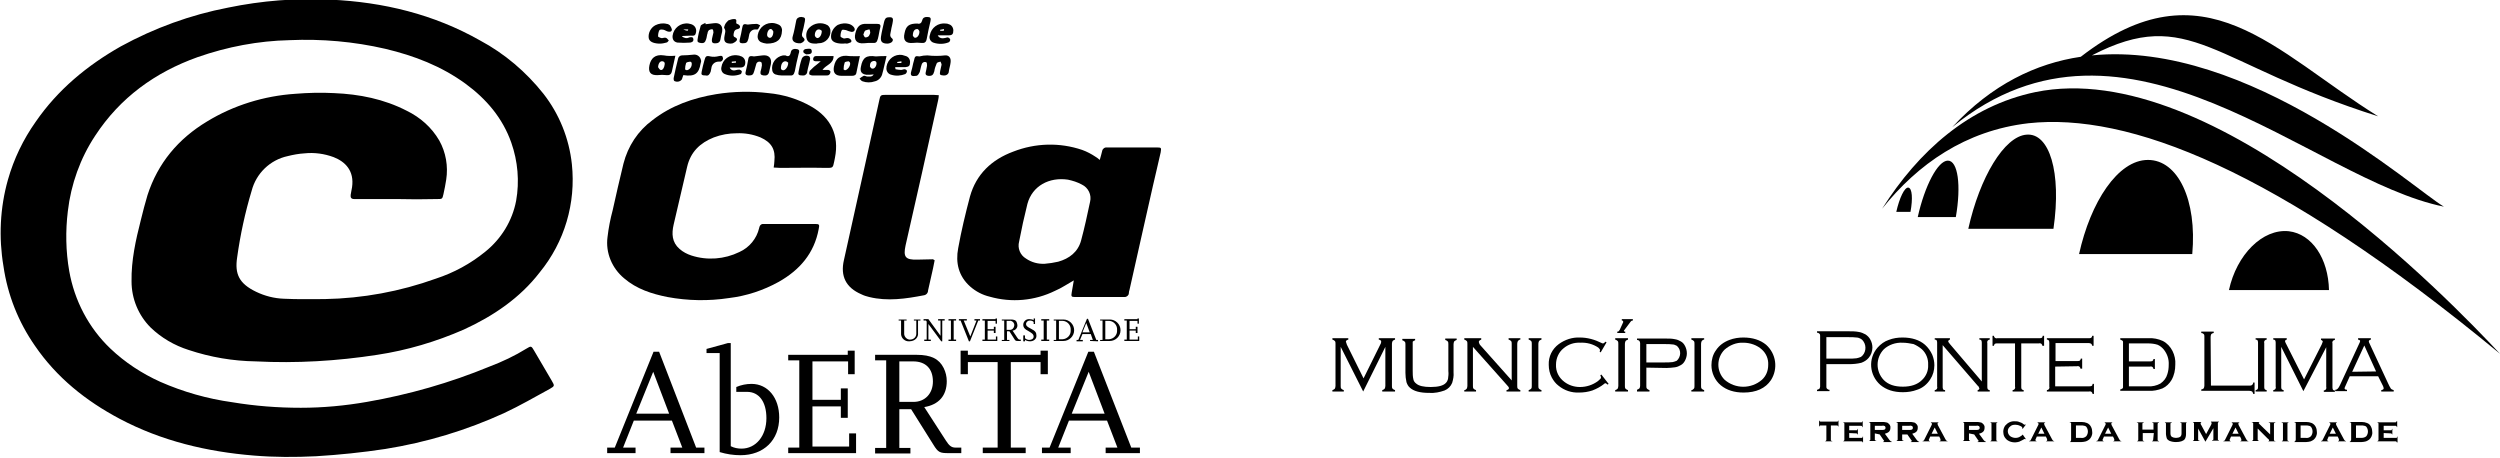 <?xml version="1.0" encoding="utf-8"?>
<!-- Generator: Adobe Illustrator 25.2.1, SVG Export Plug-In . SVG Version: 6.00 Build 0)  -->
<svg version="1.1" id="Layer_1" xmlns="http://www.w3.org/2000/svg" xmlns:xlink="http://www.w3.org/1999/xlink" x="0px" y="0px"
	 viewBox="0 0 722.2 132.2" style="enable-background:new 0 0 722.2 132.2;" xml:space="preserve">
<style type="text/css">
	.st0{fill-rule:evenodd;clip-rule:evenodd;}
</style>
<g id="Layer_2_1_">
	<g id="Layer_1-2">
		<path d="M114.5,57.5h-12.2c-0.8,0-1.1-0.4-1-1.2s0.3-1.5,0.4-2.2c0.7-4.8-2-7.4-5.3-8.7c-2.7-1-5.6-1.4-8.4-1.1
			c-1.7,0.1-3.3,0.4-4.9,0.8c-5.1,1.1-9.1,5-10.4,10c-1.9,6.3-3.3,12.8-4.2,19.3c-0.7,4.7,0.5,7.5,5.5,9.9c2.5,1.2,5.2,1.9,8,2
			c3.9,0.2,7.9,0.1,11.8,0.1c11-0.2,21.8-2.2,32.1-5.9c5.2-1.7,10-4.3,14.3-7.8c4.6-3.7,7.8-8.9,8.9-14.7c1-5.6,0.5-11.4-1.4-16.8
			c-2.5-7.1-7.2-12.6-13.2-17c-7-5.1-14.8-8.1-23.2-10.1c-9.1-2.1-18.4-2.9-27.6-2.5c-9.1,0.2-18,1.9-26.6,4.9
			c-12.3,4.4-22.4,11.7-29.6,22.7c-4.3,6.5-7,14-7.9,21.8c-0.7,5.7-0.6,11.6,0.4,17.3c1.5,8.5,5.6,16.4,11.9,22.4
			c4.2,4,9.1,7.2,14.4,9.6c6.6,2.9,13.6,4.9,20.8,5.9c6.6,1.1,13.2,1.6,19.8,1.6c6.4,0,12.8-0.6,19.1-1.7c12.1-2.1,24-5.5,35.4-10.2
			c3.7-1.4,7.3-3.1,10.7-5.2c1.3-0.8,1.4-0.8,2.2,0.6c1.7,2.9,3.4,5.8,5.1,8.7c0.8,1.4,0.9,1.5-0.5,2.3c-4.4,2.4-8.7,4.9-13.2,7
			c-10.9,5-22.5,8.5-34.4,10.4c-6.6,1-13.3,1.7-20,2.1c-6,0.3-12,0.3-18-0.2c-13.5-1.1-26.6-4.2-38.7-10.6
			c-9.8-5.2-18.2-11.9-24.5-21.1c-4.8-6.9-7.9-14.7-9.1-23c-1.4-8.3-1-16.9,1.3-25c1.7-6,4.4-11.6,8-16.7
			c6.4-9.3,14.9-16.3,24.6-21.8c9.7-5.3,20.1-9.1,31-11.2c9.7-2,19.6-2.8,29.6-2.3c15.2,0.7,29.8,4.2,43.2,11.8
			c7.1,3.8,13.3,9.1,18.3,15.4c4.6,5.9,7.4,12.9,8.2,20.3c1.2,11.3-2.1,22.5-9.3,31.3c-5.7,7.4-13.4,12.6-21.9,16.5
			c-8,3.5-16.4,6-25,7.3c-11.6,1.8-23.4,2.5-35.1,1.9c-6.6-0.1-13.1-1.2-19.4-3.3c-4.1-1.3-7.9-3.5-11-6.5
			c-3.5-3.5-5.5-8.3-5.5-13.3c-0.1-6.1,1.2-11.9,2.7-17.8c0.6-2.4,1.2-4.8,1.9-7.1c3-9.3,8.9-16.3,17.2-21.3
			c7.7-4.7,16.5-7.4,25.5-8c3.7-0.3,7.4-0.4,11.2-0.2c7.3,0.3,14.4,1.7,21,5.1c3.9,1.9,7.2,4.8,9.4,8.6c1.9,3.4,2.6,7.4,2,11.3
			c-0.2,1.4-0.5,2.8-0.8,4.2c-0.3,1.4-0.4,1.4-1.7,1.4C122.3,57.6,118.4,57.6,114.5,57.5L114.5,57.5z"/>
		<path d="M223.5,48.4c0.1-0.8,0.2-1.3,0.2-1.8c0.4-3.5-0.9-5.5-4-6.9c-2.2-0.9-4.5-1.3-6.9-1.2c-2.2,0-4.5,0.4-6.6,1.2
			c-4,1.6-6.7,4.2-7.7,8.5c-1.3,5.6-2.6,11.2-3.9,16.7c-0.6,2.6-0.5,5.1,1.7,7c1,0.9,2.2,1.5,3.4,1.9c4.6,1.5,9.6,1.1,13.9-1
			c2.9-1.3,5-3.9,5.7-6.9c0.2-1,0.7-1.3,1.6-1.2c4.8,0,9.6,0,14.4,0c1.4,0,1.5,0.1,1.2,1.5c-1.3,7-5.5,11.8-11.5,15.2
			c-4.5,2.5-9.4,4.1-14.4,4.7c-5.9,0.9-11.9,0.8-17.8-0.3c-4.5-0.9-8.9-2.3-12.5-5.4c-3.5-2.9-5.4-7.4-4.8-11.9
			c0.3-2.6,0.8-5.2,1.5-7.8c1-4.5,2-8.9,3.1-13.4c1.3-5.1,4.2-9.5,8.4-12.6c5.4-4.2,11.7-6.4,18.4-7.5c5-0.8,10.1-0.9,15.1-0.3
			c4.3,0.4,8.6,1.7,12.4,3.9c5.6,3.2,8.1,8.3,6.8,14.8l-0.2,1c-0.4,2-0.4,1.9-2.5,1.9c-4.4-0.1-8.7,0-13.1,0L223.5,48.4z"/>
		<path d="M310.2,81c-1.8,1-3.5,2.2-5.4,3c-5.9,2.9-12.6,3.5-18.9,1.7c-2.1-0.5-4-1.5-5.6-2.9c-3.4-3-4.3-6.9-3.5-11.1
			c0.9-5,2.1-10,3.4-14.9c1.8-6.5,6.3-10.7,12.5-13c6.4-2.5,13.4-2.7,19.9-0.5c1.4,0.5,2.7,1.2,3.9,2c0.4,0.2,0.7,0.5,1.2,0.9
			c0.3-1,0.5-1.8,0.7-2.6c0.1-0.6,0.7-1.1,1.4-1c4.8,0,9.6,0,14.5,0c1.2,0,1.2,0.1,1,1.4c-0.7,3.2-1.5,6.4-2.2,9.5
			c-2.3,10-4.5,20.1-6.8,30.2c-0.1,0.3-0.2,0.7-0.2,1c0,0.6-0.6,1.1-1.2,1.1c0,0-0.1,0-0.1,0c-4.8,0-9.5,0-14.3,0
			c-1,0-1.1-0.2-0.9-1.3S310,82.1,310.2,81z M301.8,76.2c1.3-0.1,2.6-0.3,3.9-0.6c3.2-0.9,5.7-2.8,6.6-6.1c1-3.7,1.8-7.4,2.6-11.2
			c0.5-2-0.5-4.1-2.4-5c-1.3-0.7-2.6-1.1-4-1.4c-5.4-0.8-10.3,1.8-11.7,7c-0.9,3.6-1.7,7.2-2.4,10.9c-0.5,1.9,0.3,3.9,2,4.9
			C298,75.8,299.9,76.3,301.8,76.2L301.8,76.2z"/>
		<path d="M270,75.2c-0.3,1.5-0.6,3.1-1,4.7c-0.3,1.3-0.6,2.7-0.9,4c0,0.7-0.5,1.3-1.2,1.4c-5.2,1-10.5,1.8-15.8,0.5
			c-0.8-0.2-1.5-0.4-2.3-0.8c-4.4-1.9-6.1-5.2-5-9.9c2-9.2,4.1-18.3,6.1-27.5c1.4-6.2,2.7-12.4,4.1-18.6c0.3-1.5,0.4-1.6,1.9-1.6
			h13.8c0.5,0,0.9,0.1,1.5,0.1c0,0.5-0.1,1-0.2,1.5c-3.1,14-6.2,28-9.4,41.9c-0.7,3.3-0.1,4.2,3.4,4.1c1.5,0,3-0.1,4.5-0.1
			C269.8,75,269.8,75.1,270,75.2z"/>
		<path d="M265.6,16.3c0.8-0.2,1.5-0.3,2.3-0.3c1.7,0.2,3.4,0.2,5.1,0c1.2-0.1,1.8,0.8,1.6,2.1c-0.1,0.9-0.4,1.7-0.5,2.5
			c0,0.7-0.6,1.2-1.3,1.2c-0.1,0-0.2,0-0.3,0c-1-0.1-1.1-0.2-0.9-1.3c0.1-0.6,0.3-1.2,0.4-1.8c0-0.3-0.2-0.6-0.3-0.9
			c-0.4,0.1-1,0.2-1.1,0.5c-0.3,0.7-0.6,1.5-0.7,2.3c-0.3,1.1-0.7,1.4-1.8,1.3c-0.6-0.1-0.8-0.4-0.7-0.9s0.3-1.3,0.4-2
			c0-0.3,0-0.9-0.2-1c-0.4-0.2-0.9-0.1-1.2,0.3c0,0.1-0.1,0.2-0.1,0.2c-0.3,0.8-0.4,1.6-0.6,2.3c-0.2,0.4-0.5,1-0.9,1.1
			c-1.4,0.2-2,0.1-1.5-1.5c0.3-0.9,0.4-1.9,0.7-2.8C264.3,16.2,264.4,16.1,265.6,16.3z"/>
		<path d="M256.1,16.2c-0.5,2-0.8,3.7-1.3,5.4c-0.3,0.9-1.1,1.7-2.1,1.9c-1.1,0.4-2.4,0.4-3.5,0c-0.4-0.1-0.6-0.5-0.9-0.8
			c0.4-0.3,0.8-0.6,1.2-0.8c0.3-0.1,0.7,0.2,1,0.2c0.7,0,1.4,0.2,1.9-0.6c-0.7,0.1-1.4,0.1-2.1,0.1c-1.4-0.2-1.9-0.9-1.6-2.3
			c0.5-2.7,1.6-3.4,4.3-3C254.1,16.2,255.1,16.2,256.1,16.2z M251.3,19.2c0.1,0.1,0.3,0.6,0.6,0.6c0.6,0.2,1.2-0.5,1.3-1.3
			c0.1-0.6-0.2-0.9-0.7-0.9C251.6,17.7,251.3,18.2,251.3,19.2L251.3,19.2z"/>
		<path d="M265,6.8c0.7,0.2,1.2-0.1,1.4-0.9s0.7-1,1.4-1c1,0,1.2,0.3,1,1.2c-0.4,1.7-0.8,3.5-1.1,5.2c-0.2,1-0.7,1.2-1.6,1.1
			c-0.8-0.1-1.6-0.1-2.3,0c-2.1,0.2-3-0.7-2.5-2.8C261.7,7.5,262.6,6.8,265,6.8z M263.7,10.3c0.1,0.1,0.3,0.6,0.6,0.6
			c0.6,0.1,1.3-0.7,1.3-1.7c0-0.3-0.2-0.6-0.5-0.8C264.3,8.3,263.7,8.9,263.7,10.3L263.7,10.3z"/>
		<path d="M226.9,16c1.1,0.6,1.4-0.1,1.6-1.1c0.2-0.7,1-0.9,1.8-0.7s0.6,0.8,0.4,1.4c-0.4,1.7-0.8,3.3-1.1,5
			c-0.3,1.1-0.6,1.3-1.7,1.2c-0.7,0-1.4,0-2.1,0c-0.6,0-1.2-0.1-1.8-0.3c-0.5-0.2-0.8-0.6-0.9-1.1c-0.4-2.1,1-4,3.1-4.4
			C226.4,16,226.7,16,226.9,16z M227.7,18.1c-0.2-0.1-0.4-0.4-0.8-0.4c-0.7,0-1.2,0.6-1.3,1.7c-0.1,0.6,0.2,0.9,0.7,0.9
			S227.7,19.4,227.7,18.1L227.7,18.1z"/>
		<path d="M197.4,21.7c-0.2,0.5-0.3,0.9-0.4,1.2c-0.5,0.7-1.4,0.9-2.2,0.5c-0.2-0.2-0.2-0.5-0.2-0.8c0.4-1.9,0.8-3.8,1.3-5.7
			c0.1-0.5,0.6-0.9,1.1-0.9c1.1,0,2.1-0.1,3.2-0.2c1.1-0.2,2.1,0.5,2.3,1.6c0.1,0.3,0,0.6-0.1,0.9C201.9,21.3,200.7,22.2,197.4,21.7
			z M198.4,20.3c1-0.2,1.6-1.2,1.4-2.2c-0.1-0.1-0.3-0.3-0.4-0.3c-0.4,0.1-1,0.1-1.2,0.4c-0.2,0.6-0.3,1.2-0.3,1.9
			C198,20.1,198.3,20.2,198.4,20.3L198.4,20.3z"/>
		<path d="M195.1,16.1c-0.4,1.7-0.7,3.1-1,4.5c-0.2,0.9-0.7,1.2-1.6,1.1c-0.8-0.1-1.7-0.1-2.5,0c-2,0.1-2.8-0.8-2.4-2.8
			s1.6-3.3,4.2-2.9C192.8,16.2,193.9,16.2,195.1,16.1z M190.1,19.4c0.1,0.1,0.4,0.7,0.7,0.8c0.6,0.2,1.1-0.6,1.2-1.5
			c0.1-0.5,0-0.9-0.6-1S190.2,18.1,190.1,19.4z"/>
		<path d="M248.4,16.2c-0.4,1.8-0.7,3.3-1,4.8c-0.1,0.7-0.6,0.9-1.3,0.9c-1,0-2,0-3,0c-1.8,0-2.5-0.9-2.2-2.6
			c0.5-2.6,1.9-3.5,4.5-3.1C246.4,16.2,247.4,16.3,248.4,16.2z M244.1,20.3c0.9-0.1,1.8-1.6,1.4-2.3c-0.1-0.1-0.3-0.3-0.4-0.3
			c-0.4,0.1-1,0.1-1.1,0.4c-0.2,0.6-0.3,1.2-0.3,1.9C243.6,20.1,244,20.2,244.1,20.3z"/>
		<path d="M250.3,6.9h3.1c0.7,0,1.1,0.2,0.9,1c-0.3,1.1-0.4,2.2-0.7,3.3s-0.6,1.3-1.7,1.2c-0.8,0-1.6,0-2.3,0.1
			c-2.1,0.2-3-0.9-2.5-2.9S248.5,6.8,250.3,6.9z M249.4,10c0.2,0.3,0.3,0.8,0.6,0.8c0.4,0,0.7-0.1,1-0.4c0.2-0.3,0.3-0.6,0.4-0.9
			c0-0.3-0.1-0.7-0.2-1c-0.4,0-0.8,0.2-1.2,0.3C249.7,9,249.6,9.5,249.4,10z"/>
		<path d="M217.8,16.3l2.5-0.3c1.8-0.2,2.7,0.8,2.4,2.5c-0.1,0.7-0.4,1.5-0.5,2.2c-0.2,1-0.8,1.2-1.6,1.1s-1-0.4-0.9-1.1
			c0.2-0.6,0.3-1.2,0.4-1.8c0-0.3,0-0.9-0.3-1c-0.4-0.2-0.9-0.1-1.2,0.3c0,0.1-0.1,0.1-0.1,0.2c-0.2,0.7-0.4,1.4-0.6,2.1
			c-0.3,1.1-0.6,1.3-1.6,1.3c-0.7,0-1.1-0.3-0.9-1c0.3-1.3,0.6-2.6,0.8-3.9C216.4,16,217.1,16.2,217.8,16.3z"/>
		<path d="M203.8,7c0.8-0.1,1.6-0.2,2.5-0.3c1.7-0.2,2.6,0.8,2.3,2.5c-0.2,0.8-0.4,1.6-0.5,2.3c-0.1,0.6-0.6,1-1.2,1
			c-1.1,0.1-1.4-0.2-1.2-1.4c0.1-0.6,0.3-1.1,0.4-1.7c0-0.3-0.1-0.8-0.2-0.9c-0.4-0.1-0.7,0-1.1,0.2c-0.2,0.2-0.4,0.6-0.4,0.9
			c-0.2,0.5-0.2,1.1-0.4,1.7c-0.3,1-0.7,1.3-1.7,1.1c-0.6-0.1-0.9-0.3-0.8-0.9c0.2-1.4,0.5-2.7,0.9-4c0.1-0.4,0.9-0.6,1.4-0.9
			L203.8,7z"/>
		<path d="M221.5,12.6c-0.4-0.1-0.9-0.1-1.3-0.3c-0.9-0.2-1.5-1.1-1.3-2.1c0,0,0-0.1,0-0.1c0.4-2.3,2.5-3.8,4.8-3.4
			c0.4,0.1,0.8,0.2,1.2,0.4c0.7,0.3,1.1,1.1,1,1.8C225.8,11.4,224.5,12.6,221.5,12.6z M223.4,9.1c-0.1-0.1-0.3-0.6-0.6-0.7
			c-0.6-0.2-1.2,0.7-1.2,1.7c0,0.4,0.3,0.7,0.6,0.8C222.8,11.1,223.4,10.4,223.4,9.1L223.4,9.1z"/>
		<path d="M258.7,20c0.5,0.1,1.1,0.2,1.6,0.2c0.3,0,0.7-0.2,1-0.2s0.7,0.3,0.7,0.5c0,0.4-0.2,0.7-0.5,0.9c-1.3,0.5-2.7,0.6-4,0.2
			c-1-0.2-1.6-1.2-1.4-2.2c0-0.1,0-0.1,0-0.2c0.4-2.2,2.4-3.7,4.6-3.3c0.3,0.1,0.7,0.2,1,0.3c0.7,0.2,1.2,0.9,1.2,1.7
			c0,1.1-0.3,1.4-1.4,1.5c-1,0-1.9,0-2.9,0L258.7,20z M260.4,18.2v-0.5l-1.2,0.2l0,0.3L260.4,18.2z"/>
		<path d="M270.9,10.2c0.3,0.7,1.1,1,1.9,0.8c0.3,0,0.7-0.2,1-0.2c0.3,0.1,0.6,0.3,0.7,0.6c0,0.3-0.1,0.6-0.4,0.8
			c-1.4,0.6-3.1,0.6-4.5,0.1c-0.8-0.3-1.3-1.2-1-2.1c0.4-2.2,2.4-3.7,4.7-3.4c0.3,0,0.6,0.1,0.8,0.2c0.8,0.2,1.3,1,1.3,1.8
			c0,1-0.3,1.4-1.3,1.4S272.2,10.2,270.9,10.2z M272.7,8.8V8.4l-1.1,0.2c0,0.1,0,0.2,0,0.3c0.2,0,0.4,0,0.6,0
			C272.4,8.9,272.6,8.9,272.7,8.8z"/>
		<path d="M235.9,12.6c-1.1,0-2.3,0-2.8-1.2c-0.4-1.2-0.2-2.5,0.7-3.4c1.4-1.4,3.6-1.7,5.3-0.7c0.5,0.4,0.8,1,0.8,1.6
			c0.1,1.9-1.4,3.6-3.4,3.6c-0.1,0-0.1,0-0.2,0L235.9,12.6z M237.4,8.9c-0.2-0.1-0.4-0.4-0.8-0.4c-0.7-0.1-1.3,0.8-1.2,1.8
			c0.1,0.3,0.3,0.6,0.7,0.7C236.8,11,237.4,10.1,237.4,8.9z"/>
		<path d="M197,10.5c0.6,0.5,1.4,0.7,2.1,0.3c0.6-0.1,1.1-0.2,1.2,0.5s-0.4,0.9-0.9,1c-1.2,0.1-2.5,0.1-3.7,0c-1.1-0.2-1.5-1-1.4-2
			c0.3-2.2,2.3-3.8,4.6-3.5c0.5,0.1,1,0.2,1.4,0.5c0.7,0.5,1,1.4,0.7,2.3c-0.2,0.9-0.9,0.7-1.5,0.7c-0.8,0-1.6,0.1-2.4,0.1
			C197.2,10.3,197.1,10.4,197,10.5z M197.4,8.5c1.1,0.5,1.4,0.5,1.4,0H197.4z"/>
		<path d="M210.8,19.5c0.2,0.6,0.9,1,1.6,0.8c0.4-0.1,0.8-0.2,1.2-0.2c0.3,0.1,0.6,0.3,0.7,0.5c0,0.3-0.1,0.6-0.3,0.8
			c-1.5,0.6-3.2,0.6-4.6,0c-0.8-0.3-1.2-1.2-1-2c0.3-2.2,2.4-3.8,4.7-3.4c0.3,0,0.6,0.1,0.8,0.2c0.8,0.2,1.4,0.9,1.4,1.8
			c0,1-0.4,1.5-1.4,1.5S211.9,19.5,210.8,19.5z M211.4,17.8v0.4l1.2-0.1v-0.4L211.4,17.8z"/>
		<path d="M237.1,17.7h-1.2c-0.4,0-1,0-1-0.6c0-0.5,0.3-0.9,0.8-0.9c0.1,0,0.1,0,0.2,0h4.9c0,2.3-2.2,2.5-3.2,4c0.5,0,1.1,0,1.6,0
			c0.3,0,0.7,0.3,0.7,0.5c0,0.3-0.1,0.7-0.4,0.9c-0.2,0.2-0.5,0.2-0.8,0.2c-1.3,0-2.6,0-4,0c-0.3,0-0.8-0.2-0.9-0.3
			c-0.1-0.4,0-0.8,0.2-1.1c0.6-0.6,1.2-1.2,1.9-1.7L237.1,17.7z"/>
		<path d="M243.6,12.6h-0.6c-1.7-0.1-2.7-0.6-2.9-1.6c-0.2-1.5,0.6-3,1.9-3.8c1.1-0.5,2.3-0.6,3.5-0.2c0.5,0.2,0.9,0.5,1.2,0.9
			c0.5,0.7,0.1,1.4-0.8,1.3c-0.5-0.1-1-0.3-1.5-0.5c-0.4-0.1-1.1-0.2-1.2,0c-0.3,0.5-0.4,1.2-0.4,1.8c0,0.2,0.6,0.5,0.9,0.6
			s0.9-0.2,1.3-0.1c0.4,0.1,0.7,0.3,0.9,0.6c0.2,0.5-0.1,0.7-0.6,0.8c-0.2,0.1-0.4,0.2-0.7,0.2C244.2,12.5,243.7,12.6,243.6,12.6z"
			/>
		<path d="M190.7,12.6h-0.4c-1.7-0.1-2.7-0.6-2.9-1.6c-0.2-1.5,0.6-3,1.9-3.7c1-0.5,2.2-0.7,3.3-0.4c0.3,0,0.7,0.2,0.9,0.4
			c0.3,0.4,0.5,0.8,0.6,1.3c-0.1,0.7-0.8,0.6-1.2,0.5s-0.8-0.4-1.2-0.5s-1.1-0.1-1.2,0.1c-0.3,0.5-0.4,1.2-0.4,1.8
			c0,0.2,0.6,0.4,0.9,0.5s0.9-0.2,1.3-0.1s0.6,0.5,0.9,0.8c-0.2,0.2-0.4,0.6-0.7,0.6C192.1,12.4,191.4,12.6,190.7,12.6L190.7,12.6z"
			/>
		<path d="M211.2,12.6c-1.7,0-2.2-0.6-1.9-2.2c0.1-0.8,0.5-1.5-0.1-2.3c-0.1-0.1,0.1-0.6,0.2-0.9c0.2-0.5,0.6-0.9,1-1.3
			c0.5-0.2,1.1-0.4,1.7-0.4c0.5,0,0.7,0.2,0.6,0.8s0.1,0.5,0.5,0.7c0.8,0.4,0.8,1.2-0.1,1.4c-1.1,0.2-1.1,1-1.2,1.7
			c0,0.3,0.1,0.5,0.3,0.6c0.5,0.2,0.9,0.5,0.6,1c-0.3,0.4-0.7,0.6-1.1,0.8C211.5,12.6,211.3,12.5,211.2,12.6z"/>
		<path d="M231.3,12.5c-1.8,0.1-2.7-0.7-2.3-2s0.7-3,1-4.5c0.1-0.7,0.7-1.1,1.4-1.1c0,0,0.1,0,0.1,0c1,0.1,1.2,0.3,1,1.3
			c-0.2,1.2-0.5,2.3-0.8,3.5c-0.1,0.3,0,0.9,0.2,1c0.4,0.4,0.7,0.7,0.4,1.1C232,12.2,231.6,12.4,231.3,12.5z"/>
		<path d="M256.4,12.6c-1.6,0-2.1-0.6-1.9-2s0.6-2.9,0.9-4.3c0.2-0.7,0.4-1.3,1.3-1.3c1.1-0.1,1.4,0.2,1.2,1.3
			c-0.1,0.8-0.4,1.7-0.5,2.5s-0.6,1.6,0.3,2.3c0.5,0.4,0.1,1.1-0.5,1.3C257,12.5,256.7,12.6,256.4,12.6z"/>
		<path d="M203.9,21.8c-1.2,0-1.4-0.2-1.2-1.1c0.2-1.1,0.5-2.2,0.8-3.3s0.5-1.4,1.7-1.1c0.8,0.2,1.7,0.1,2.5-0.1
			c0.5-0.1,1-0.2,1.1,0.4c0.2,0.5-0.1,1-0.6,1.2c0,0-0.1,0-0.1,0c-0.2,0-0.3,0-0.5,0c-1.1,0-2,0.8-2.1,1.9c-0.1,0.3-0.1,0.7-0.2,1
			C205,21.5,204.6,22,203.9,21.8z"/>
		<path d="M216,7.1c0.9-0.1,1.7-0.2,2.6-0.2c0.3,0,0.7,0.3,1,0.4c-0.2,0.4-0.4,0.8-0.6,1.1c-0.1,0.2-0.6,0.1-0.8,0.1
			c-1,0-1.7,0.8-1.8,1.7c-0.1,0.3-0.1,0.7-0.2,1c-0.3,1.1-0.6,1.3-1.7,1.3c-0.7,0-1-0.3-0.8-1.1c0.3-1.1,0.5-2.2,0.7-3.3
			S214.8,6.8,216,7.1z"/>
		<path d="M231.8,21.8c-1.1,0-1.3-0.2-1.1-1.1c0.2-1.2,0.5-2.5,0.9-3.7c0.3-0.8,1.2-1.1,2-0.8c0.1,0,0.1,0.1,0.2,0.1
			c0.2,0.3,0.3,0.6,0.2,0.9c-0.2,1.2-0.6,2.3-0.8,3.5c0,0.6-0.5,1.1-1.1,1.1C232,21.8,231.9,21.8,231.8,21.8z"/>
		<path d="M232.9,15.7c-0.1-0.1-0.7-0.3-0.8-0.6c-0.2-0.6,0.3-1,1.2-1c0.5,0,1.1-0.2,1.2,0.6S234.1,15.7,232.9,15.7z"/>
		<path d="M265.2,92.6v3.6c0.1,0.9-0.4,1.7-1.2,2.1c-0.4,0.2-0.9,0.3-1.3,0.3c-1.2,0.1-2.3-0.8-2.4-2c0,0,0-0.1,0-0.1v-3.9h-0.7
			v-0.3h2.3v0.3h-0.7v3.6c-0.1,0.9,0.6,1.8,1.5,1.9c0.1,0,0.2,0,0.2,0c1,0,1.8-0.7,1.8-1.7c0-0.1,0-0.1,0-0.2v-3.6H264v-0.3h1.9v0.3
			H265.2z"/>
		<polygon points="272.2,92.6 272.2,98.6 271.9,98.6 268.2,93.6 268.2,98.1 268.9,98.1 268.9,98.5 267,98.5 267,98.1 267.7,98.1 
			267.7,92.9 267.5,92.6 266.8,92.6 266.8,92.2 268.2,92.2 271.7,97 271.7,92.6 271,92.6 271,92.2 272.9,92.2 272.9,92.6 		"/>
		<polygon points="274,98.5 274,98.1 274.7,98.1 274.7,92.6 274,92.6 274,92.2 276.2,92.2 276.2,92.6 275.5,92.6 275.5,98.1 
			276.2,98.1 276.2,98.5 		"/>
		<polygon points="282.6,92.6 280.2,98.6 279.9,98.6 277.5,92.6 277,92.6 277,92.2 279.3,92.2 279.3,92.6 278.4,92.6 280.3,97.2 
			282.1,92.6 281.5,92.6 281.5,92.2 283.1,92.2 283.1,92.6 		"/>
		<polygon points="283.8,98.5 283.8,98.1 284.5,98.1 284.5,92.6 283.8,92.6 283.8,92.2 287.6,92.2 287.6,92 288,92 288,93.5 
			287.6,93.5 287.6,92.7 285.3,92.7 285.3,95.1 287.1,95.1 287.1,94.4 287.6,94.4 287.6,96.2 287.1,96.2 287.1,95.5 285.3,95.5 
			285.3,98.1 287.7,98.1 287.7,97.2 288.1,97.2 288.1,98.5 		"/>
		<path d="M291.7,92.7h-0.9v2.6h0.9c0.7,0,1.2-0.5,1.3-1.2c0,0,0-0.1,0-0.1c0.1-0.6-0.4-1.2-1-1.3C291.9,92.6,291.8,92.6,291.7,92.7
			z M294,98.5c-0.6,0-0.7-0.1-1-0.6l-1.4-2.2h-0.7v2.5h0.7v0.3h-2.2v-0.3h0.7v-5.6h-0.7v-0.3h2.6c0.9,0,1.5,0.2,1.7,0.8
			c0.1,0.3,0.2,0.6,0.2,0.8c0.1,0.8-0.6,1.6-1.4,1.6l1.4,2.1c0.2,0.3,0.4,0.5,0.6,0.5h0.4v0.4L294,98.5z"/>
		<path d="M297.6,98.6c-0.5,0-1-0.1-1.5-0.4v0.4h-0.5v-1.7h0.5v0.8c0.3,0.3,0.8,0.5,1.2,0.5c0.8,0,1.3-0.4,1.3-1s-0.4-0.9-1.4-1.5
			c-1.2-0.6-1.6-1.1-1.6-1.9c0-0.9,0.8-1.7,1.8-1.6c0,0,0.1,0,0.1,0c0.4,0,0.8,0.1,1.1,0.3V92h0.4v1.6h-0.4V93
			c-0.3-0.3-0.7-0.4-1.1-0.4c-0.6,0-1,0.4-1.1,0.9c0,0,0,0,0,0.1c0,0.5,0.3,0.8,1.5,1.4s1.5,1.1,1.5,1.9
			C299.5,97.9,298.6,98.6,297.6,98.6C297.6,98.6,297.6,98.6,297.6,98.6z"/>
		<polygon points="300.8,98.5 300.8,98.1 301.5,98.1 301.5,92.6 300.8,92.6 300.8,92.2 303.1,92.2 303.1,92.6 302.4,92.6 
			302.4,98.1 303.1,98.1 303.1,98.5 		"/>
		<path d="M307.1,92.7h-1.2V98h1.1c1.3-0.1,2.4-1.2,2.3-2.6c0,0,0-0.1,0-0.1C309.4,94,308.4,92.8,307.1,92.7z M307.2,98.5h-2.8v-0.3
			h0.7v-5.6h-0.7v-0.3h2.8c1.7,0,3.1,1.4,3.1,3.1C310.3,97.1,308.9,98.5,307.2,98.5L307.2,98.5z"/>
		<path d="M313.8,93.3l-1.1,2.7h2.1L313.8,93.3z M314.9,98.5v-0.3h0.8l-0.6-1.7h-2.4l-0.7,1.7h0.8v0.4h-1.8v-0.4h0.5l2.5-6.1h0.3
			l2.4,6.1h0.5v0.4L314.9,98.5z"/>
		<path d="M320.5,92.7h-1.2V98h1.1c1.3-0.1,2.4-1.2,2.3-2.6c0,0,0-0.1,0-0.1C322.8,94,321.8,92.8,320.5,92.7z M320.6,98.5h-2.8v-0.3
			h0.7v-5.6h-0.7v-0.3h2.8c1.7,0,3.1,1.4,3.1,3.1C323.7,97.1,322.3,98.5,320.6,98.5L320.6,98.5z"/>
		<polygon points="324.8,98.5 324.8,98.1 325.5,98.1 325.5,92.6 324.8,92.6 324.8,92.2 328.6,92.2 328.6,92 329,92 329,93.5 
			328.6,93.5 328.6,92.7 326.3,92.7 326.3,95.1 328.1,95.1 328.1,94.4 328.6,94.4 328.6,96.2 328.1,96.2 328.1,95.5 326.3,95.5 
			326.3,98.1 328.7,98.1 328.7,97.2 329.1,97.2 329.1,98.5 		"/>
		<path d="M188.7,107.4l-4.9,12.1h9.5L188.7,107.4z M193.7,130.9v-1.6h3.4l-3-7.8h-11l-3.1,7.8h3.6v1.6h-8.2v-1.6h2.2l11.2-27.7h1.6
			l10.7,27.7h2.4v1.6H193.7z"/>
		<path d="M213.9,131.5c-2,0-4-0.3-6-0.9V102h-3.8v-1.2l6.2-1.7h0.8v29.8c1,0.5,2,0.7,3.1,0.7c4.2,0,7.2-3.7,7.2-8.8
			c0-4.7-2.1-7.6-5.6-7.6h-3.1v-1.4c1.4-0.6,2.9-0.9,4.4-0.9c4.7,0,8,4,8,9.7C225.1,127.1,220.7,131.5,213.9,131.5z"/>
		<polygon points="227.7,130.9 227.7,129.3 230.9,129.3 230.9,104.1 227.7,104.1 227.7,102.5 244.9,102.5 244.9,101.3 246.9,101.3 
			246.9,108.1 245,108.1 245,104.4 234.7,104.4 234.7,115.5 242.9,115.5 242.9,112.2 244.9,112.2 244.9,120.7 242.9,120.7 
			242.9,117.4 234.7,117.4 234.7,129 245.3,129 245.3,125.2 247.3,125.2 247.3,130.9 		"/>
		<path d="M263.8,104.4h-4v11.7h4.1c3.3,0,5.6-2.4,5.6-5.9C269.5,106.5,267.4,104.4,263.8,104.4z M274,130.9c-2.5,0-3-0.2-4.4-2.5
			l-6.4-10.2h-3.4v11.2h3.2v1.6h-10.2v-1.6h3.2v-25.3h-3.2v-1.6h12c4.2,0,6.5,1.2,7.8,3.8c0.6,1.2,0.9,2.5,0.9,3.8
			c0,4.2-2.3,6.8-6.5,7.5l6.2,9.6c1,1.6,1.7,2.1,2.8,2.1h1.7v1.6H274z"/>
		<polygon points="300.6,108.1 300.6,104.6 292,104.6 292,129.3 296.3,129.3 296.3,130.9 283.9,130.9 283.9,129.3 288.2,129.3 
			288.2,104.6 279.6,104.6 279.6,108.1 277.5,108.1 277.5,101.3 279.6,101.3 279.6,102.5 300.6,102.5 300.6,101.3 302.7,101.3 
			302.7,108.1 		"/>
		<path d="M314.5,107.4l-4.9,12.1h9.5L314.5,107.4z M319.4,130.9v-1.6h3.4l-3-7.8h-11l-3.1,7.8h3.6v1.6H301v-1.6h2.2l11.2-27.7h1.6
			l10.8,27.7h2.5v1.6L319.4,130.9z"/>
	</g>
</g>
<g>
	<path class="st0" d="M528.9,122.9v4.2c0,0.1,0,0.2,0.1,0.2c0.1,0.1,0.2,0.1,0.3,0.1v0.1h-2v-0.1c0.1,0,0.2-0.1,0.2-0.1
		c0.1-0.1,0.1-0.2,0.1-0.2v-4.2h-1.7c-0.1,0-0.2,0-0.2,0.1c-0.1,0.1-0.1,0.2-0.1,0.2h-0.1v-1.7h0.1c0,0.1,0.1,0.2,0.1,0.2
		c0.1,0.1,0.2,0.1,0.2,0.1h4.8c0.1,0,0.2,0,0.2-0.1c0.1-0.1,0.1-0.2,0.1-0.2h0.1v1.7H531c0-0.1-0.1-0.2-0.1-0.2
		c-0.1-0.1-0.2-0.1-0.2-0.1H528.9z"/>
	<path class="st0" d="M534.2,125.1v1.4h3.6c0.1,0,0.2,0,0.2-0.1c0.1-0.1,0.1-0.2,0.1-0.3h0.1v1.7h-0.1c0-0.1-0.1-0.2-0.1-0.2
		c-0.1-0.1-0.2-0.1-0.2-0.1h-5.3v-0.1c0.1,0,0.2-0.1,0.2-0.1c0.1-0.1,0.1-0.2,0.1-0.2v-4.7c0-0.1,0-0.2-0.1-0.2
		c-0.1-0.1-0.2-0.1-0.2-0.1v-0.1h5.2c0.1,0,0.2,0,0.2-0.1c0.1-0.1,0.1-0.2,0.1-0.2h0.1v1.7H538c0-0.1-0.1-0.2-0.1-0.3
		c-0.1,0-0.2-0.1-0.2-0.1h-3.5v1.3h2.1c0.1,0,0.2,0,0.2-0.1c0.1-0.1,0.1-0.2,0.1-0.3h0.1v1.6h-0.1c0-0.1-0.1-0.2-0.1-0.2
		c-0.1-0.1-0.2-0.1-0.2-0.1L534.2,125.1z"/>
	<path class="st0" d="M541.6,125.2v1.8c0,0.1,0,0.2,0.1,0.2c0.1,0.1,0.2,0.1,0.3,0.1v0.1h-2v-0.1c0.1,0,0.2-0.1,0.2-0.1
		c0.1-0.1,0.1-0.2,0.1-0.2v-4.7c0-0.1,0-0.2-0.1-0.2c-0.1-0.1-0.2-0.1-0.3-0.1v-0.1h3.8c0.4,0,0.7,0,1.1,0.1c0.2,0,0.5,0.1,0.7,0.3
		c0.4,0.3,0.7,0.8,0.6,1.3c0,0.4-0.1,0.8-0.4,1.1c-0.3,0.3-0.8,0.5-1.2,0.6l1.1,1.5c0.1,0.2,0.3,0.4,0.5,0.6
		c0.1,0.1,0.3,0.2,0.4,0.2v0.1H544v-0.1c0.2-0.1,0.3-0.1,0.3-0.2c0-0.1-0.1-0.2-0.2-0.3l-1.1-1.6L541.6,125.2z M541.6,124.2h2.1
		c0.2,0,0.5,0,0.7-0.1c0.2-0.1,0.3-0.3,0.3-0.5c0-0.2-0.1-0.4-0.2-0.5c-0.2-0.1-0.5-0.2-0.8-0.1h-2.1L541.6,124.2z"/>
	<path class="st0" d="M549.5,125.2v1.8c0,0.1,0,0.2,0.1,0.2c0.1,0.1,0.2,0.1,0.3,0.1v0.1h-2v-0.1c0.1,0,0.2-0.1,0.2-0.1
		c0.1-0.1,0.1-0.2,0.1-0.2v-4.7c0-0.1,0-0.2-0.1-0.2c-0.1-0.1-0.2-0.1-0.3-0.1v-0.1h3.8c0.4,0,0.7,0,1.1,0.1c0.2,0,0.5,0.1,0.7,0.3
		c0.4,0.3,0.7,0.8,0.6,1.3c0,0.4-0.1,0.8-0.4,1.1c-0.3,0.3-0.8,0.5-1.2,0.6l1.1,1.5c0.1,0.2,0.3,0.4,0.5,0.6
		c0.1,0.1,0.3,0.2,0.4,0.2v0.1h-2.4v-0.1c0.2-0.1,0.3-0.1,0.3-0.2c0-0.1-0.1-0.2-0.2-0.3l-1.1-1.6H549.5z M549.5,124.2h2.1
		c0.2,0,0.5,0,0.7-0.1c0.2-0.1,0.3-0.3,0.3-0.5c0-0.2-0.1-0.4-0.2-0.5c-0.2-0.1-0.5-0.2-0.8-0.1h-2.1L549.5,124.2z"/>
	<path class="st0" d="M560.2,126.1h-2.6l-0.3,0.7c-0.1,0.1-0.1,0.2-0.1,0.3c0,0.2,0.1,0.3,0.3,0.3v0.1h-2.1v-0.1
		c0.1,0,0.2-0.1,0.3-0.1c0.1-0.1,0.2-0.2,0.2-0.3l2.1-4.2c0.1-0.1,0.1-0.3,0.1-0.4c0-0.1-0.1-0.2-0.3-0.3v-0.1h2.2v0.1
		c-0.2,0-0.3,0.2-0.3,0.3c0,0.1,0.1,0.3,0.1,0.4l2.2,4.1c0.1,0.2,0.2,0.3,0.3,0.4c0.1,0.1,0.2,0.1,0.3,0.1v0.1h-2.3v-0.1
		c0.2,0,0.3-0.1,0.3-0.3c0-0.1-0.1-0.3-0.1-0.4L560.2,126.1z M559.8,125.3l-0.9-1.8l-0.9,1.8H559.8z"/>
	<path class="st0" d="M568.8,125.2v1.8c0,0.1,0,0.2,0.1,0.2c0.1,0.1,0.2,0.1,0.2,0.1v0.1h-2v-0.1c0.1,0,0.2-0.1,0.2-0.1
		c0.1-0.1,0.1-0.2,0.1-0.2v-4.7c0-0.1,0-0.2-0.1-0.2c-0.1-0.1-0.2-0.1-0.2-0.1v-0.1h3.8c0.4,0,0.7,0,1.1,0.1c0.2,0,0.5,0.1,0.7,0.3
		c0.4,0.3,0.7,0.8,0.6,1.3c0,0.4-0.1,0.8-0.4,1.1c-0.3,0.3-0.8,0.5-1.2,0.6l1.1,1.5c0.1,0.2,0.3,0.4,0.5,0.6
		c0.1,0.1,0.3,0.2,0.4,0.2v0.1h-2.4v-0.1c0.2-0.1,0.3-0.1,0.3-0.2c0-0.1-0.1-0.2-0.2-0.3l-1.1-1.6L568.8,125.2z M568.8,124.2h2.1
		c0.2,0,0.5,0,0.7-0.1c0.2-0.1,0.3-0.3,0.3-0.5c0-0.2-0.1-0.4-0.2-0.5c-0.2-0.1-0.5-0.2-0.8-0.1h-2.1L568.8,124.2z"/>
	<path class="st0" d="M576.7,122.4v4.7c0,0.1,0,0.2,0.1,0.2c0.1,0.1,0.2,0.1,0.2,0.1v0.1h-2v-0.1c0.1,0,0.2-0.1,0.2-0.1
		c0.1-0.1,0.1-0.2,0.1-0.2v-4.7c0-0.1,0-0.2-0.1-0.2c-0.1-0.1-0.2-0.1-0.2-0.1v-0.1h2v0.1c-0.1,0-0.2,0.1-0.2,0.1
		C576.7,122.2,576.7,122.3,576.7,122.4z"/>
	<path class="st0" d="M584.3,125.5l0.9,1.3l-0.1,0.1c-0.1,0-0.1-0.1-0.2-0.1c-0.1,0-0.3,0.1-0.4,0.2c-0.4,0.2-0.8,0.4-1.2,0.6
		c-0.4,0.1-0.8,0.2-1.2,0.2c-0.8,0-1.6-0.2-2.3-0.7c-0.3-0.3-0.6-0.6-0.8-1c-0.2-0.4-0.3-0.9-0.3-1.4c0-0.6,0.2-1.3,0.6-1.8
		c0.7-0.8,1.7-1.3,2.8-1.2c0.4,0,0.8,0,1.2,0.2c0.4,0.1,0.9,0.3,1.2,0.6c0.1,0.1,0.3,0.2,0.4,0.2c0.1,0,0.1,0,0.2-0.1l0.1,0.1
		l-0.9,1.2l-0.1-0.1c0,0,0-0.1,0-0.1c0,0,0-0.1,0-0.1c0-0.2-0.2-0.4-0.7-0.6c-0.4-0.2-0.9-0.3-1.3-0.3c-0.6,0-1.1,0.1-1.5,0.5
		c-0.8,0.6-0.9,1.7-0.3,2.5c0.1,0.1,0.2,0.2,0.3,0.3c0.4,0.3,1,0.5,1.5,0.5c0.5,0,1-0.1,1.4-0.4c0.4-0.2,0.6-0.4,0.6-0.5
		C584.3,125.7,584.3,125.7,584.3,125.5L584.3,125.5z"/>
	<path class="st0" d="M591,126.1h-2.6l-0.3,0.7c-0.1,0.1-0.1,0.2-0.1,0.3c0,0.2,0.1,0.3,0.3,0.3v0.1h-2.1v-0.1
		c0.1,0,0.2-0.1,0.3-0.1c0.1-0.1,0.2-0.2,0.2-0.3l2.1-4.2c0.1-0.1,0.1-0.3,0.1-0.4c0-0.1-0.1-0.2-0.3-0.3v-0.1h2.2v0.1
		c-0.2,0-0.3,0.2-0.3,0.3c0,0.1,0.1,0.3,0.1,0.4l2.2,4.1c0.1,0.2,0.2,0.3,0.3,0.4c0.1,0.1,0.2,0.1,0.3,0.1v0.1h-2.3v-0.1
		c0.2,0,0.3-0.1,0.3-0.3c0-0.1-0.1-0.3-0.1-0.4L591,126.1z M590.6,125.3l-0.9-1.8l-0.9,1.8H590.6z"/>
	<path class="st0" d="M598.3,127v-4.7c0-0.1,0-0.2-0.1-0.2c-0.1-0.1-0.2-0.1-0.3-0.1v-0.1h3.4c0.6,0,1.1,0.1,1.6,0.3
		c0.5,0.2,1,0.7,1.2,1.2c0.2,0.4,0.3,0.9,0.3,1.4c0.1,0.8-0.3,1.7-0.9,2.2c-0.3,0.2-0.6,0.4-0.9,0.5c-0.4,0.1-0.9,0.2-1.3,0.2H598
		v-0.1c0.1,0,0.2-0.1,0.2-0.1C598.3,127.2,598.3,127.1,598.3,127z M599.7,126.5h1.5c0.5,0.1,1.1-0.1,1.5-0.5c0.6-0.8,0.6-1.9,0-2.7
		c-0.2-0.2-0.4-0.3-0.6-0.3c-0.3-0.1-0.6-0.1-0.9-0.1h-1.5V126.5z"/>
	<path class="st0" d="M610.4,126.1h-2.6l-0.3,0.7c-0.1,0.1-0.1,0.2-0.1,0.3c0,0.2,0.1,0.3,0.3,0.3v0.1h-2.1v-0.1
		c0.1,0,0.2-0.1,0.3-0.1c0.1-0.1,0.2-0.2,0.2-0.3l2.1-4.2c0.1-0.1,0.1-0.3,0.1-0.4c0-0.1-0.1-0.2-0.3-0.3v-0.1h2.2v0.1
		c-0.2,0-0.3,0.2-0.3,0.3c0,0.1,0.1,0.3,0.1,0.4l2.2,4.1c0.1,0.2,0.2,0.3,0.3,0.4c0.1,0.1,0.2,0.1,0.3,0.1v0.1h-2.3v-0.1
		c0.2,0,0.3-0.1,0.3-0.3c0-0.1-0.1-0.3-0.1-0.4L610.4,126.1z M609.9,125.3l-0.9-1.8l-0.9,1.8H609.9z"/>
	<path class="st0" d="M622.2,125.1H619v2c0,0.1,0,0.2,0.1,0.2c0.1,0.1,0.2,0.1,0.3,0.1v0.1h-2v-0.1c0.1,0,0.2-0.1,0.2-0.1
		c0.1-0.1,0.1-0.2,0.1-0.2v-4.7c0-0.1,0-0.2-0.1-0.2c-0.1-0.1-0.2-0.1-0.3-0.1v-0.1h2v0.1c-0.1,0-0.2,0.1-0.3,0.1
		c-0.1,0.1-0.1,0.2-0.1,0.2v1.7h3.2v-1.7c0-0.1,0-0.2-0.1-0.2c-0.1-0.1-0.2-0.1-0.3-0.1v-0.1h2v0.1c-0.1,0-0.2,0.1-0.3,0.1
		c0,0.1-0.1,0.2-0.1,0.2v4.7c0,0.1,0,0.2,0.1,0.2c0.1,0.1,0.2,0.1,0.3,0.1v0.1h-2v-0.1c0.1,0,0.2-0.1,0.2-0.1
		c0.1-0.1,0.1-0.2,0.1-0.2L622.2,125.1z"/>
	<path class="st0" d="M631.5,122.4v3c0,0.5-0.1,1.1-0.4,1.5c-0.4,0.5-1.3,0.8-2.5,0.8c-0.7,0-1.3-0.1-2-0.4
		c-0.3-0.2-0.6-0.4-0.7-0.8c-0.1-0.4-0.2-0.8-0.2-1.1v-3c0-0.1,0-0.2-0.1-0.2c-0.1-0.1-0.2-0.1-0.2-0.1v-0.1h2v0.1
		c-0.1,0-0.2,0.1-0.3,0.1c-0.1,0.1-0.1,0.2-0.1,0.2v2.7c0,0.2,0,0.5,0.1,0.7c0.1,0.2,0.2,0.3,0.3,0.4c0.7,0.4,1.7,0.4,2.4,0
		c0.1-0.1,0.2-0.2,0.3-0.4c0.1-0.2,0.1-0.5,0.1-0.7v-2.7c0-0.1,0-0.2-0.1-0.2c-0.1-0.1-0.2-0.1-0.3-0.1v-0.1h1.9v0.1
		c-0.1,0-0.2,0.1-0.2,0.1C631.6,122.2,631.5,122.3,631.5,122.4z"/>
	<path class="st0" d="M637.1,127.6l-2.1-3.8v3.2c0,0.1,0,0.2,0.1,0.2c0.1,0.1,0.2,0.1,0.3,0.1v0.1h-1.9v-0.1c0.1,0,0.2-0.1,0.2-0.1
		c0.1-0.1,0.1-0.2,0.1-0.2v-4.7c0-0.1,0-0.2-0.1-0.2c-0.1-0.1-0.2-0.1-0.2-0.1v-0.1h2.4v0.1c-0.1,0-0.2,0.1-0.2,0.3
		c0,0.2,0.1,0.4,0.2,0.5l1.4,2.6l1.4-2.6c0.1-0.2,0.2-0.4,0.2-0.6c0-0.1-0.1-0.2-0.2-0.3v-0.1h2.3v0.1c-0.1,0-0.2,0.1-0.2,0.1
		c-0.1,0.1-0.1,0.2-0.1,0.2v4.7c0,0.1,0,0.2,0.1,0.2c0.1,0.1,0.2,0.1,0.2,0.1v0.1h-2v-0.1c0.1,0,0.2-0.1,0.3-0.1
		c0.1-0.1,0.1-0.2,0.1-0.2v-3.2L637.1,127.6z"/>
	<path class="st0" d="M647.1,126.1h-2.6l-0.3,0.7c-0.1,0.1-0.1,0.2-0.1,0.3c0,0.2,0.1,0.3,0.3,0.3v0.1h-2.1v-0.1
		c0.1,0,0.2-0.1,0.3-0.1c0.1-0.1,0.2-0.2,0.2-0.3l2.1-4.2c0.1-0.1,0.1-0.3,0.1-0.4c0-0.1-0.1-0.2-0.3-0.3v-0.1h2.2v0.1
		c-0.2,0-0.3,0.2-0.3,0.3c0,0.1,0.1,0.3,0.1,0.4l2.2,4.1c0.1,0.2,0.2,0.3,0.3,0.4c0.1,0.1,0.2,0.1,0.3,0.1v0.1h-2.3v-0.1
		c0.2,0,0.3-0.1,0.3-0.3c0-0.1-0.1-0.3-0.1-0.4L647.1,126.1z M646.7,125.3l-0.9-1.8l-0.9,1.8H646.7z"/>
	<path class="st0" d="M652.2,123.8v3.2c0,0.1,0,0.2,0.1,0.2c0.1,0.1,0.2,0.1,0.2,0.1v0.1h-1.9v-0.1c0.1,0,0.2-0.1,0.2-0.1
		c0.1-0.1,0.1-0.2,0.1-0.2v-4.7c0-0.1,0-0.2-0.1-0.2c-0.1-0.1-0.2-0.1-0.3-0.1v-0.1h2.2v0.1c-0.2,0-0.2,0.1-0.2,0.2
		c0,0.1,0.1,0.2,0.2,0.3l3.1,3v-3.1c0-0.1,0-0.2-0.1-0.2c-0.1-0.1-0.2-0.1-0.3-0.1v-0.1h1.9v0.1c-0.1,0-0.2,0.1-0.3,0.1
		c-0.1,0.1-0.1,0.2-0.1,0.2v4.7c0,0.1,0,0.2,0.1,0.2c0.1,0.1,0.2,0.1,0.3,0.1v0.1h-2v-0.1c0.2,0,0.2-0.1,0.2-0.2
		c0-0.1,0-0.1-0.1-0.2c0-0.1-0.1-0.2-0.3-0.3L652.2,123.8z"/>
	<path class="st0" d="M660.8,122.4v4.7c0,0.1,0,0.2,0.1,0.2c0.1,0.1,0.2,0.1,0.3,0.1v0.1h-2v-0.1c0.1,0,0.2-0.1,0.2-0.1
		c0.1-0.1,0.1-0.2,0.1-0.2v-4.7c0-0.1,0-0.2-0.1-0.2c-0.1-0.1-0.2-0.1-0.3-0.1v-0.1h2v0.1c-0.1,0-0.2,0.1-0.3,0.1
		C660.9,122.2,660.8,122.3,660.8,122.4z"/>
	<path class="st0" d="M663.2,127v-4.7c0-0.1,0-0.2-0.1-0.2c-0.1-0.1-0.2-0.1-0.3-0.1v-0.1h3.4c0.6,0,1.1,0.1,1.6,0.3
		c0.5,0.2,1,0.7,1.2,1.2c0.2,0.4,0.3,0.9,0.3,1.4c0.1,0.8-0.3,1.7-0.9,2.2c-0.3,0.2-0.6,0.4-0.9,0.5c-0.4,0.1-0.9,0.2-1.3,0.2h-3.4
		v-0.1c0.1,0,0.2-0.1,0.2-0.1C663.2,127.2,663.2,127.1,663.2,127z M664.6,126.5h1.5c0.5,0.1,1.1-0.1,1.5-0.5c0.6-0.8,0.6-1.9,0-2.7
		c-0.2-0.2-0.4-0.3-0.6-0.3c-0.3-0.1-0.6-0.1-0.9-0.1h-1.5V126.5z"/>
	<path class="st0" d="M675.3,126.1h-2.6l-0.3,0.7c-0.1,0.1-0.1,0.2-0.1,0.3c0,0.2,0.1,0.3,0.3,0.3v0.1h-2.1v-0.1
		c0.1,0,0.2-0.1,0.3-0.1c0.1-0.1,0.2-0.2,0.2-0.3l2.1-4.2c0.1-0.1,0.1-0.3,0.1-0.4c0-0.1-0.1-0.2-0.3-0.3v-0.1h2.2v0.1
		c-0.2,0-0.3,0.2-0.3,0.3c0,0.1,0.1,0.3,0.1,0.4l2.2,4.1c0.1,0.2,0.2,0.3,0.3,0.4c0.1,0.1,0.2,0.1,0.3,0.1v0.1h-2.3v-0.1
		c0.2,0,0.3-0.1,0.3-0.3c0-0.1-0.1-0.3-0.1-0.4L675.3,126.1z M674.8,125.3l-0.9-1.8l-0.9,1.8H674.8z"/>
	<path class="st0" d="M679.2,127v-4.7c0-0.1,0-0.2-0.1-0.2c-0.1-0.1-0.2-0.1-0.3-0.1v-0.1h3.4c0.6,0,1.1,0.1,1.6,0.3
		c0.6,0.2,1,0.7,1.2,1.2c0.2,0.4,0.3,0.9,0.3,1.4c0.1,0.8-0.3,1.7-0.9,2.2c-0.3,0.2-0.6,0.4-0.9,0.5c-0.4,0.1-0.9,0.2-1.3,0.2h-3.4
		v-0.1c0.1,0,0.2-0.1,0.2-0.1C679.2,127.2,679.2,127.1,679.2,127z M680.6,126.5h1.5c0.5,0,1.1-0.1,1.5-0.5c0.6-0.8,0.6-1.9,0-2.7
		c-0.2-0.2-0.4-0.3-0.6-0.3c-0.3-0.1-0.6-0.1-0.9-0.1h-1.5V126.5z"/>
	<path class="st0" d="M688.6,125.1v1.4h3.6c0.1,0,0.2,0,0.2-0.1c0.1-0.1,0.1-0.2,0.1-0.3h0.1v1.7h-0.2c0-0.1-0.1-0.2-0.1-0.2
		c-0.1-0.1-0.2-0.1-0.2-0.1h-5.3v-0.1c0.1,0,0.2-0.1,0.2-0.1c0.1-0.1,0.1-0.2,0.1-0.2v-4.7c0-0.1,0-0.2-0.1-0.2
		c-0.1-0.1-0.2-0.1-0.2-0.1v-0.1h5.2c0.1,0,0.2,0,0.2-0.1c0.1-0.1,0.1-0.2,0.1-0.2h0.2v1.7h-0.1c0-0.1-0.1-0.2-0.1-0.3
		c-0.1,0-0.2-0.1-0.2-0.1h-3.5v1.3h2.1c0.1,0,0.2,0,0.2-0.1c0.1-0.1,0.1-0.2,0.1-0.3h0.1v1.6h-0.1c0-0.1-0.1-0.2-0.1-0.2
		c-0.1-0.1-0.2-0.1-0.2-0.1L688.6,125.1z"/>
	<path d="M564,36.7c11.4-12.3,24.2-18.4,37.1-20.3c35.7-27.6,55.8-1.5,85.9,17.2c-47.9-15.1-54.5-32.2-82.7-17.6
		c45.3-4.5,93.1,38.7,101.7,43.7C667.7,52,614.3-4.4,564,36.7z"/>
	<path class="st0" d="M600.6,73.4c3.3-15,11.2-27.2,19.9-27.2c8.7,0,14.2,11.6,12.8,27.2H600.6z M568.6,66.1
		c3.3-14.9,10.4-26.7,16.8-27.2c6.6-0.6,10.2,10.8,7.8,27.2H568.6z M547.8,61.2c0.9-4,2.4-7.2,3.5-7s1.3,3.2,0.6,7H547.8z
		 M643.9,83.8c2.2-10.2,9.7-17.8,17.3-17c6.7,0.8,11.4,7.9,11.6,17H643.9z M543.7,60.3c10.5-16.6,25.1-29.7,44.3-33.7
		c51.8-10.6,120.2,60.6,134.2,75.6c-65-53.7-107.5-69.7-136.2-66.6C567.8,37.7,554,47.4,543.7,60.3z M554,62.7
		c2-9,5.8-16.3,8.7-16.3c2.9,0,3.9,7.1,2.3,16.3H554z"/>
	<path d="M615,111.6h5.5c1.2,0.1,2.5-0.2,3.6-0.8c1-0.7,1.7-1.6,2-2.7c0.3-0.9,0.4-1.8,0.4-2.7c0.1-1.6-0.4-3.1-1.4-4.4
		c-0.5-0.6-1.1-1.1-1.8-1.4c-0.9-0.3-1.9-0.4-2.9-0.4H615v5.2h6.1c0.2,0,0.5,0,0.7-0.1c0.2-0.2,0.3-0.4,0.3-0.6h0.4v2.9h-0.4
		c0-0.2-0.1-0.4-0.3-0.6c-0.2-0.1-0.4-0.2-0.7-0.1H615V111.6z M613.3,111.9V98.9c0-0.2,0-0.4-0.2-0.5c-0.2-0.1-0.3-0.2-0.6-0.3v-0.4
		h8.1c1.4-0.1,2.9,0.2,4.2,0.8c1.2,0.6,2.2,1.7,2.8,2.9c0.6,1.2,0.9,2.6,0.8,3.9c0,1.6-0.3,3.1-1.1,4.5c-0.6,1-1.5,1.9-2.6,2.4
		c-1.3,0.5-2.7,0.8-4.1,0.7h-8.1v-0.4c0.2,0,0.4-0.1,0.6-0.3C613.2,112.3,613.3,112.1,613.3,111.9L613.3,111.9z M527.6,105.2v6.5
		c0,0.2,0,0.4,0.2,0.6c0.2,0.2,0.4,0.3,0.7,0.3v0.4h-3.6v-0.4c0.2,0,0.5-0.2,0.7-0.3c0.1-0.2,0.2-0.4,0.2-0.6V97
		c0-0.2,0-0.4-0.2-0.6c-0.2-0.2-0.4-0.3-0.7-0.3v-0.4h9.1c1,0,2,0,3,0.2c0.7,0.1,1.3,0.4,1.9,0.7c0.6,0.4,1.1,0.9,1.4,1.5
		c0.4,0.7,0.6,1.5,0.6,2.3c0,1.1-0.4,2.2-1.1,3c-0.6,0.7-1.3,1.1-2.1,1.4c-1.2,0.3-2.4,0.4-3.7,0.4L527.6,105.2z M527.6,103.6h6.5
		c0.7,0,1.4,0,2.2-0.1c0.4-0.1,0.9-0.2,1.3-0.4c1.4-1,1.7-3.1,0.7-4.5c-0.2-0.3-0.4-0.5-0.7-0.7c-0.4-0.2-0.8-0.4-1.3-0.4
		c-0.7-0.1-1.4-0.1-2.2-0.1h-6.5V103.6z M549.6,97.5c2.7,0,4.9,0.7,6.5,2.1c0.9,0.8,1.6,1.8,2.1,2.9c0.4,1,0.6,2,0.6,3
		c0,1.5-0.4,2.9-1.2,4.1c-0.9,1.4-2.2,2.5-3.8,3c-1.3,0.5-2.7,0.7-4.1,0.7c-2.7,0-4.8-0.7-6.5-2.1c-3.2-2.8-3.6-7.6-0.8-10.8
		c0.9-1,2-1.8,3.2-2.2C546.9,97.7,548.2,97.5,549.6,97.5z M549.6,99c-2-0.1-4,0.6-5.4,1.9c-2.4,2.5-2.4,6.4,0,8.9
		c1.3,1.3,3.1,1.9,5.5,1.9c2.3,0,4.2-0.6,5.5-1.9c1.2-1.1,1.9-2.7,1.8-4.4c0.1-1.7-0.6-3.4-1.8-4.5c-0.7-0.6-1.5-1.1-2.4-1.5
		C551.8,99.2,550.7,99,549.6,99L549.6,99z M561.2,99.7v12c0,0.2,0,0.5,0.1,0.7c0.1,0.2,0.3,0.3,0.6,0.3v0.4h-3v-0.4
		c0.2,0,0.4-0.1,0.6-0.3c0.1-0.2,0.2-0.4,0.1-0.7V99.1c0-0.2,0-0.5-0.1-0.7c-0.1-0.2-0.3-0.3-0.6-0.3v-0.4h4.4v0.4
		c-0.3,0.1-0.5,0.3-0.5,0.5c0,0.2,0.2,0.4,0.5,0.8l9.2,10.8V99.1c0-0.2,0-0.5-0.1-0.7c-0.1-0.2-0.3-0.3-0.6-0.3v-0.4h3v0.4
		c-0.2,0-0.4,0.1-0.6,0.3c-0.1,0.2-0.2,0.4-0.1,0.7v12.6c0,0.2,0,0.5,0.1,0.7c0.2,0.2,0.3,0.3,0.6,0.3v0.4h-3.5v-0.4
		c0.3-0.1,0.5-0.2,0.5-0.5c-0.1-0.3-0.2-0.6-0.5-0.8L561.2,99.7z M583.9,99.2v12.5c0,0.2,0,0.5,0.1,0.7c0.2,0.2,0.4,0.3,0.6,0.3v0.4
		h-3.2v-0.4c0.2,0,0.4-0.1,0.6-0.3c0.1-0.2,0.2-0.4,0.1-0.7V99.2H577c-0.2,0-0.5,0-0.7,0.1c-0.2,0.2-0.3,0.4-0.3,0.6h-0.4V97h0.4
		c0,0.2,0.1,0.4,0.3,0.6c0.2,0.1,0.4,0.2,0.7,0.1h12.1c0.2,0,0.5,0,0.7-0.1c0.2-0.1,0.3-0.4,0.3-0.6h0.4v2.9H590
		c0-0.2-0.1-0.4-0.3-0.6c-0.2-0.1-0.4-0.2-0.7-0.1L583.9,99.2z M593.7,105.9v5.7h9.8c0.2,0,0.5,0,0.7-0.1c0.2-0.1,0.3-0.3,0.3-0.6
		h0.4v2.9h-0.4c0-0.2-0.1-0.4-0.3-0.6c-0.2-0.1-0.4-0.2-0.7-0.1h-12.2v-0.4c0.2,0,0.4-0.1,0.6-0.3c0.1-0.2,0.2-0.4,0.1-0.7V99.1
		c0-0.2,0-0.5-0.1-0.7c-0.2-0.2-0.3-0.3-0.6-0.3v-0.4h12.1c0.2,0,0.5,0,0.7-0.1c0.2-0.2,0.3-0.4,0.3-0.6h0.4v2.9h-0.4
		c0-0.2-0.1-0.4-0.3-0.6c-0.2-0.1-0.4-0.2-0.7-0.2h-9.6v5.2h6.3c0.2,0,0.5,0,0.7-0.1c0.2-0.2,0.3-0.4,0.3-0.6h0.4v2.9H601
		c0-0.2-0.1-0.4-0.3-0.6c-0.2-0.1-0.4-0.2-0.7-0.1L593.7,105.9z M638.7,111.4h11.1c0.3,0,0.5,0,0.8-0.2c0.2-0.2,0.3-0.4,0.3-0.7h0.4
		v3.3h-0.4c0-0.3-0.2-0.5-0.3-0.7c-0.2-0.1-0.5-0.2-0.8-0.2h-13.9v-0.4c0.3,0,0.5-0.2,0.7-0.3c0.1-0.2,0.2-0.5,0.2-0.8V97.2
		c0-0.3,0-0.5-0.2-0.7c-0.2-0.2-0.4-0.3-0.7-0.3v-0.4h3.6v0.4c-0.3,0-0.5,0.2-0.7,0.3c-0.1,0.2-0.2,0.5-0.2,0.8L638.7,111.4z
		 M652.3,111.7V99.1c0-0.2,0-0.5-0.1-0.7c-0.1-0.2-0.3-0.3-0.6-0.3v-0.4h3.2v0.4c-0.2,0-0.4,0.1-0.6,0.3c-0.1,0.2-0.2,0.4-0.1,0.7
		v12.6c0,0.2,0,0.5,0.1,0.7c0.2,0.2,0.4,0.3,0.6,0.3v0.4h-3.2v-0.4c0.2,0,0.4-0.1,0.6-0.3C652.3,112.2,652.3,112,652.3,111.7
		L652.3,111.7z M665.4,113l-6.4-12.8v11.5c0,0.2,0,0.5,0.1,0.7c0.2,0.2,0.4,0.3,0.6,0.3v0.4h-3v-0.4c0.2,0,0.4-0.1,0.6-0.3
		c0.1-0.2,0.2-0.4,0.1-0.7V99.1c0-0.2,0-0.5-0.1-0.7c-0.1-0.2-0.3-0.3-0.6-0.3v-0.4h3.9v0.4c-0.4,0.1-0.5,0.3-0.5,0.5
		c0.1,0.3,0.2,0.6,0.4,0.9l5.1,10.1l5.1-10.1c0.1-0.2,0.2-0.5,0.3-0.8c0-0.2-0.2-0.4-0.5-0.5v-0.4h4v0.4c-0.2,0-0.4,0.1-0.6,0.3
		c-0.1,0.2-0.2,0.4-0.1,0.7v12.6c0,0.2,0,0.5,0.1,0.7c0.1,0.2,0.3,0.3,0.6,0.3v0.4h-3.2v-0.4c0.2,0,0.4-0.1,0.6-0.3
		c0.1-0.2,0.2-0.4,0.1-0.7v-11.5L665.4,113z M687,108.7h-8.2l-1.3,2.9c-0.1,0.2-0.2,0.4-0.2,0.6c0,0.2,0.2,0.4,0.7,0.4v0.4h-3.4
		v-0.4c0.3,0,0.5-0.1,0.7-0.3c0.3-0.3,0.5-0.7,0.7-1.1l5.6-12.1c0.1-0.2,0.2-0.4,0.2-0.6c0-0.2-0.2-0.3-0.6-0.4v-0.4h3.7v0.4
		c-0.4,0.1-0.6,0.3-0.6,0.5c0,0.2,0.1,0.4,0.2,0.6l5.4,11.6c0.2,0.5,0.5,1,0.8,1.5c0.2,0.2,0.5,0.3,0.8,0.4v0.4h-3.6v-0.4
		c0.4-0.1,0.7-0.2,0.7-0.5c0-0.2-0.1-0.5-0.2-0.7L687,108.7z M686.4,107.3l-3.4-7.5l-3.5,7.6L686.4,107.3z"/>
	<path class="st0" d="M393.8,113.1l-6.5-12.9v11.3c0,0.3,0,0.6,0.2,0.8c0.2,0.2,0.4,0.3,0.7,0.4v0.4h-3.3v-0.4
		c0.3-0.1,0.5-0.2,0.7-0.4c0.1-0.2,0.2-0.5,0.2-0.8V99.3c0-0.3,0-0.6-0.2-0.8c-0.2-0.2-0.4-0.3-0.7-0.4v-0.4h4.6v0.4
		c-0.4,0.1-0.7,0.3-0.7,0.6c0.1,0.3,0.2,0.6,0.3,0.9l4.8,9.7l4.8-9.7c0.2-0.3,0.3-0.6,0.3-0.9c0-0.3-0.2-0.5-0.7-0.6v-0.4h4.7v0.4
		c-0.3,0.1-0.5,0.2-0.7,0.4c-0.1,0.2-0.2,0.5-0.2,0.8v12.2c0,0.3,0,0.6,0.2,0.8c0.2,0.2,0.4,0.3,0.7,0.4v0.4h-3.7v-0.4
		c0.3-0.1,0.5-0.2,0.7-0.4c0.1-0.2,0.2-0.5,0.2-0.8v-11.3L393.8,113.1z"/>
	<path class="st0" d="M408.1,99.3v7.8c0,0.8,0,1.7,0.2,2.5c0.1,0.5,0.4,0.9,0.8,1.2c0.8,0.7,2.2,1,4.2,1c2.2,0,3.7-0.4,4.4-1.2
		c0.3-0.3,0.5-0.7,0.6-1.1c0.1-0.8,0.2-1.5,0.1-2.3v-7.8c0-0.3,0-0.6-0.2-0.8c-0.2-0.2-0.4-0.3-0.7-0.4v-0.4h3.3v0.4
		c-0.2,0.1-0.5,0.2-0.7,0.4c-0.1,0.2-0.2,0.5-0.2,0.8v8.2c0.1,1-0.1,2-0.4,3c-0.4,1-1.2,1.8-2.2,2.2c-1.4,0.5-2.9,0.8-4.4,0.7
		c-2.7,0-4.5-0.5-5.6-1.5c-0.5-0.4-0.8-1-1-1.6c-0.2-0.9-0.3-1.8-0.3-2.7v-8.2c0-0.3,0-0.6-0.2-0.8c-0.2-0.2-0.4-0.3-0.7-0.4v-0.4
		h3.7v0.4c-0.3,0.1-0.5,0.2-0.7,0.4C408.1,98.8,408.1,99,408.1,99.3z"/>
	<path class="st0" d="M425.5,100.2v11.3c0,0.3,0,0.6,0.2,0.8c0.2,0.2,0.4,0.3,0.7,0.4v0.4H423v-0.4c0.3,0,0.5-0.2,0.7-0.4
		c0.1-0.2,0.2-0.5,0.2-0.8V99.3c0-0.3,0-0.6-0.2-0.8c-0.2-0.2-0.4-0.3-0.7-0.4v-0.4h4.9v0.4c-0.5,0.2-0.7,0.4-0.7,0.7
		c0.1,0.4,0.2,0.7,0.5,1l9,10.1V99.3c0-0.3,0-0.6-0.2-0.8c-0.2-0.2-0.4-0.3-0.7-0.4v-0.4h3.4v0.4c-0.3,0-0.5,0.2-0.7,0.4
		c-0.1,0.2-0.2,0.5-0.2,0.8v12.2c0,0.3,0,0.6,0.2,0.8c0.2,0.2,0.4,0.3,0.7,0.4v0.4h-4v-0.4c0.5-0.1,0.7-0.3,0.7-0.6
		c0-0.2-0.2-0.5-0.7-1L425.5,100.2z"/>
	<path class="st0" d="M442.5,111.5V99.3c0-0.3,0-0.6-0.2-0.8c-0.2-0.2-0.4-0.3-0.7-0.4v-0.4h3.7v0.4c-0.3,0.1-0.5,0.2-0.7,0.4
		c-0.1,0.2-0.2,0.5-0.2,0.8v12.2c0,0.3,0,0.6,0.2,0.8c0.2,0.2,0.4,0.3,0.7,0.4v0.4h-3.7v-0.4c0.3-0.1,0.5-0.2,0.7-0.4
		C442.5,112.1,442.5,111.8,442.5,111.5z"/>
	<path class="st0" d="M464.1,98.9l-1.7,2.9l-0.3-0.2c0.1-0.2,0.1-0.4,0.1-0.5c0-0.2-0.2-0.4-0.5-0.7c-1.5-1-3.3-1.5-5.2-1.4
		c-1.8-0.1-3.5,0.5-4.8,1.6c-1.4,1.1-2.2,2.9-2.2,4.7c-0.1,2,0.8,3.8,2.4,5c1.3,1,2.9,1.5,4.5,1.5c1.9,0,3.7-0.6,5.2-1.7
		c0.6-0.5,0.9-0.8,0.9-1c0-0.2-0.1-0.5-0.2-0.7l0.3-0.2l2.1,2.7l-0.3,0.2c-0.3-0.3-0.5-0.4-0.7-0.4c-0.1,0-0.2,0.1-0.3,0.2
		c-1,0.8-2.1,1.4-3.4,1.9c-1.2,0.4-2.5,0.6-3.8,0.6c-2.2,0.1-4.3-0.6-6-2c-0.8-0.6-1.4-1.4-1.9-2.3c-0.6-1.1-0.9-2.4-0.9-3.7
		c-0.1-2.4,1-4.6,2.9-6c1.8-1.3,3.9-2,6.1-1.9c2.2,0,4.3,0.6,6.3,1.6c0.1,0.1,0.3,0.1,0.4,0.1c0.2,0,0.4-0.2,0.7-0.5L464.1,98.9z"/>
	<path class="st0" d="M467.5,111.5V99.3c0-0.3,0-0.6-0.2-0.8c-0.2-0.2-0.4-0.3-0.7-0.4v-0.4h3.7v0.4c-0.3,0.1-0.5,0.2-0.7,0.4
		c-0.1,0.2-0.2,0.5-0.2,0.8v12.2c0,0.3,0,0.6,0.2,0.8c0.2,0.2,0.4,0.3,0.7,0.4v0.4h-3.7v-0.4c0.3-0.1,0.5-0.2,0.7-0.4
		C467.4,112.1,467.5,111.8,467.5,111.5z M471.7,92.2v0.4c-0.3,0-0.5,0.1-0.7,0.4l-1.8,2.4c-0.1,0.1-0.1,0.2-0.1,0.2
		c0,0.1,0.1,0.2,0.3,0.2h0.1v0.4h-2.3v-0.4c0.1,0,0.3,0,0.4-0.1c0.1-0.1,0.2-0.3,0.3-0.4l1-2.2c0-0.1,0-0.1,0-0.2
		c0-0.2-0.1-0.3-0.4-0.3v-0.4L471.7,92.2z"/>
	<path class="st0" d="M475.6,106.2v5.4c0,0.2,0,0.5,0.2,0.7c0.2,0.2,0.4,0.3,0.7,0.4v0.4h-3.6v-0.5c0.2-0.1,0.5-0.2,0.7-0.4
		c0.1-0.2,0.2-0.4,0.2-0.7V99.1c0-0.2-0.1-0.4-0.2-0.6c-0.2-0.2-0.4-0.3-0.7-0.3v-0.4h8.4c0.9,0,1.7,0,2.6,0.2
		c0.6,0.1,1.1,0.3,1.6,0.6c0.6,0.3,1,0.8,1.3,1.4c0.3,0.6,0.5,1.3,0.5,2.1c0,0.7-0.2,1.4-0.5,2c-0.3,0.6-0.7,1.1-1.3,1.4
		c-0.5,0.3-1,0.5-1.6,0.6c-0.8,0.1-1.7,0.2-2.5,0.2L475.6,106.2z M475.6,104.7h5.4c0.7,0,1.4,0,2.2-0.1c0.4-0.1,0.8-0.2,1.2-0.4
		c1.2-1.1,1.3-3,0.2-4.1c-0.1-0.1-0.1-0.1-0.2-0.2c-0.4-0.2-0.8-0.4-1.2-0.4c-0.7-0.1-1.4-0.1-2.2-0.1h-5.4V104.7z"/>
	<path class="st0" d="M489.5,111.5V99.3c0-0.3,0-0.6-0.2-0.8c-0.2-0.2-0.4-0.3-0.7-0.4v-0.4h3.7v0.4c-0.3,0-0.5,0.2-0.7,0.4
		c-0.1,0.2-0.2,0.5-0.2,0.8v12.2c0,0.3,0,0.6,0.2,0.8c0.2,0.2,0.4,0.3,0.7,0.4v0.4h-3.7v-0.4c0.3,0,0.5-0.2,0.7-0.4
		C489.5,112.1,489.5,111.8,489.5,111.5z"/>
	<path class="st0" d="M503.6,97.5c2.7,0,4.9,0.7,6.6,2.1c2.9,2.6,3.5,6.9,1.4,10.2c-1.6,2.4-4.3,3.6-7.9,3.6c-2.7,0-4.9-0.7-6.6-2.1
		c-1.7-1.4-2.7-3.6-2.7-5.8c0-1.5,0.4-3.1,1.3-4.3c0.9-1.4,2.3-2.4,3.9-3C500.9,97.7,502.3,97.5,503.6,97.5z M503.6,99
		c-2-0.1-3.9,0.7-5.4,2c-2.4,2.4-2.4,6.3,0,8.7c3.1,2.7,7.7,2.7,10.8,0c1.2-1.1,1.8-2.6,1.8-4.3c0.1-1.7-0.6-3.3-1.8-4.4
		C507.6,99.7,505.6,99,503.6,99L503.6,99z"/>
</g>
</svg>
